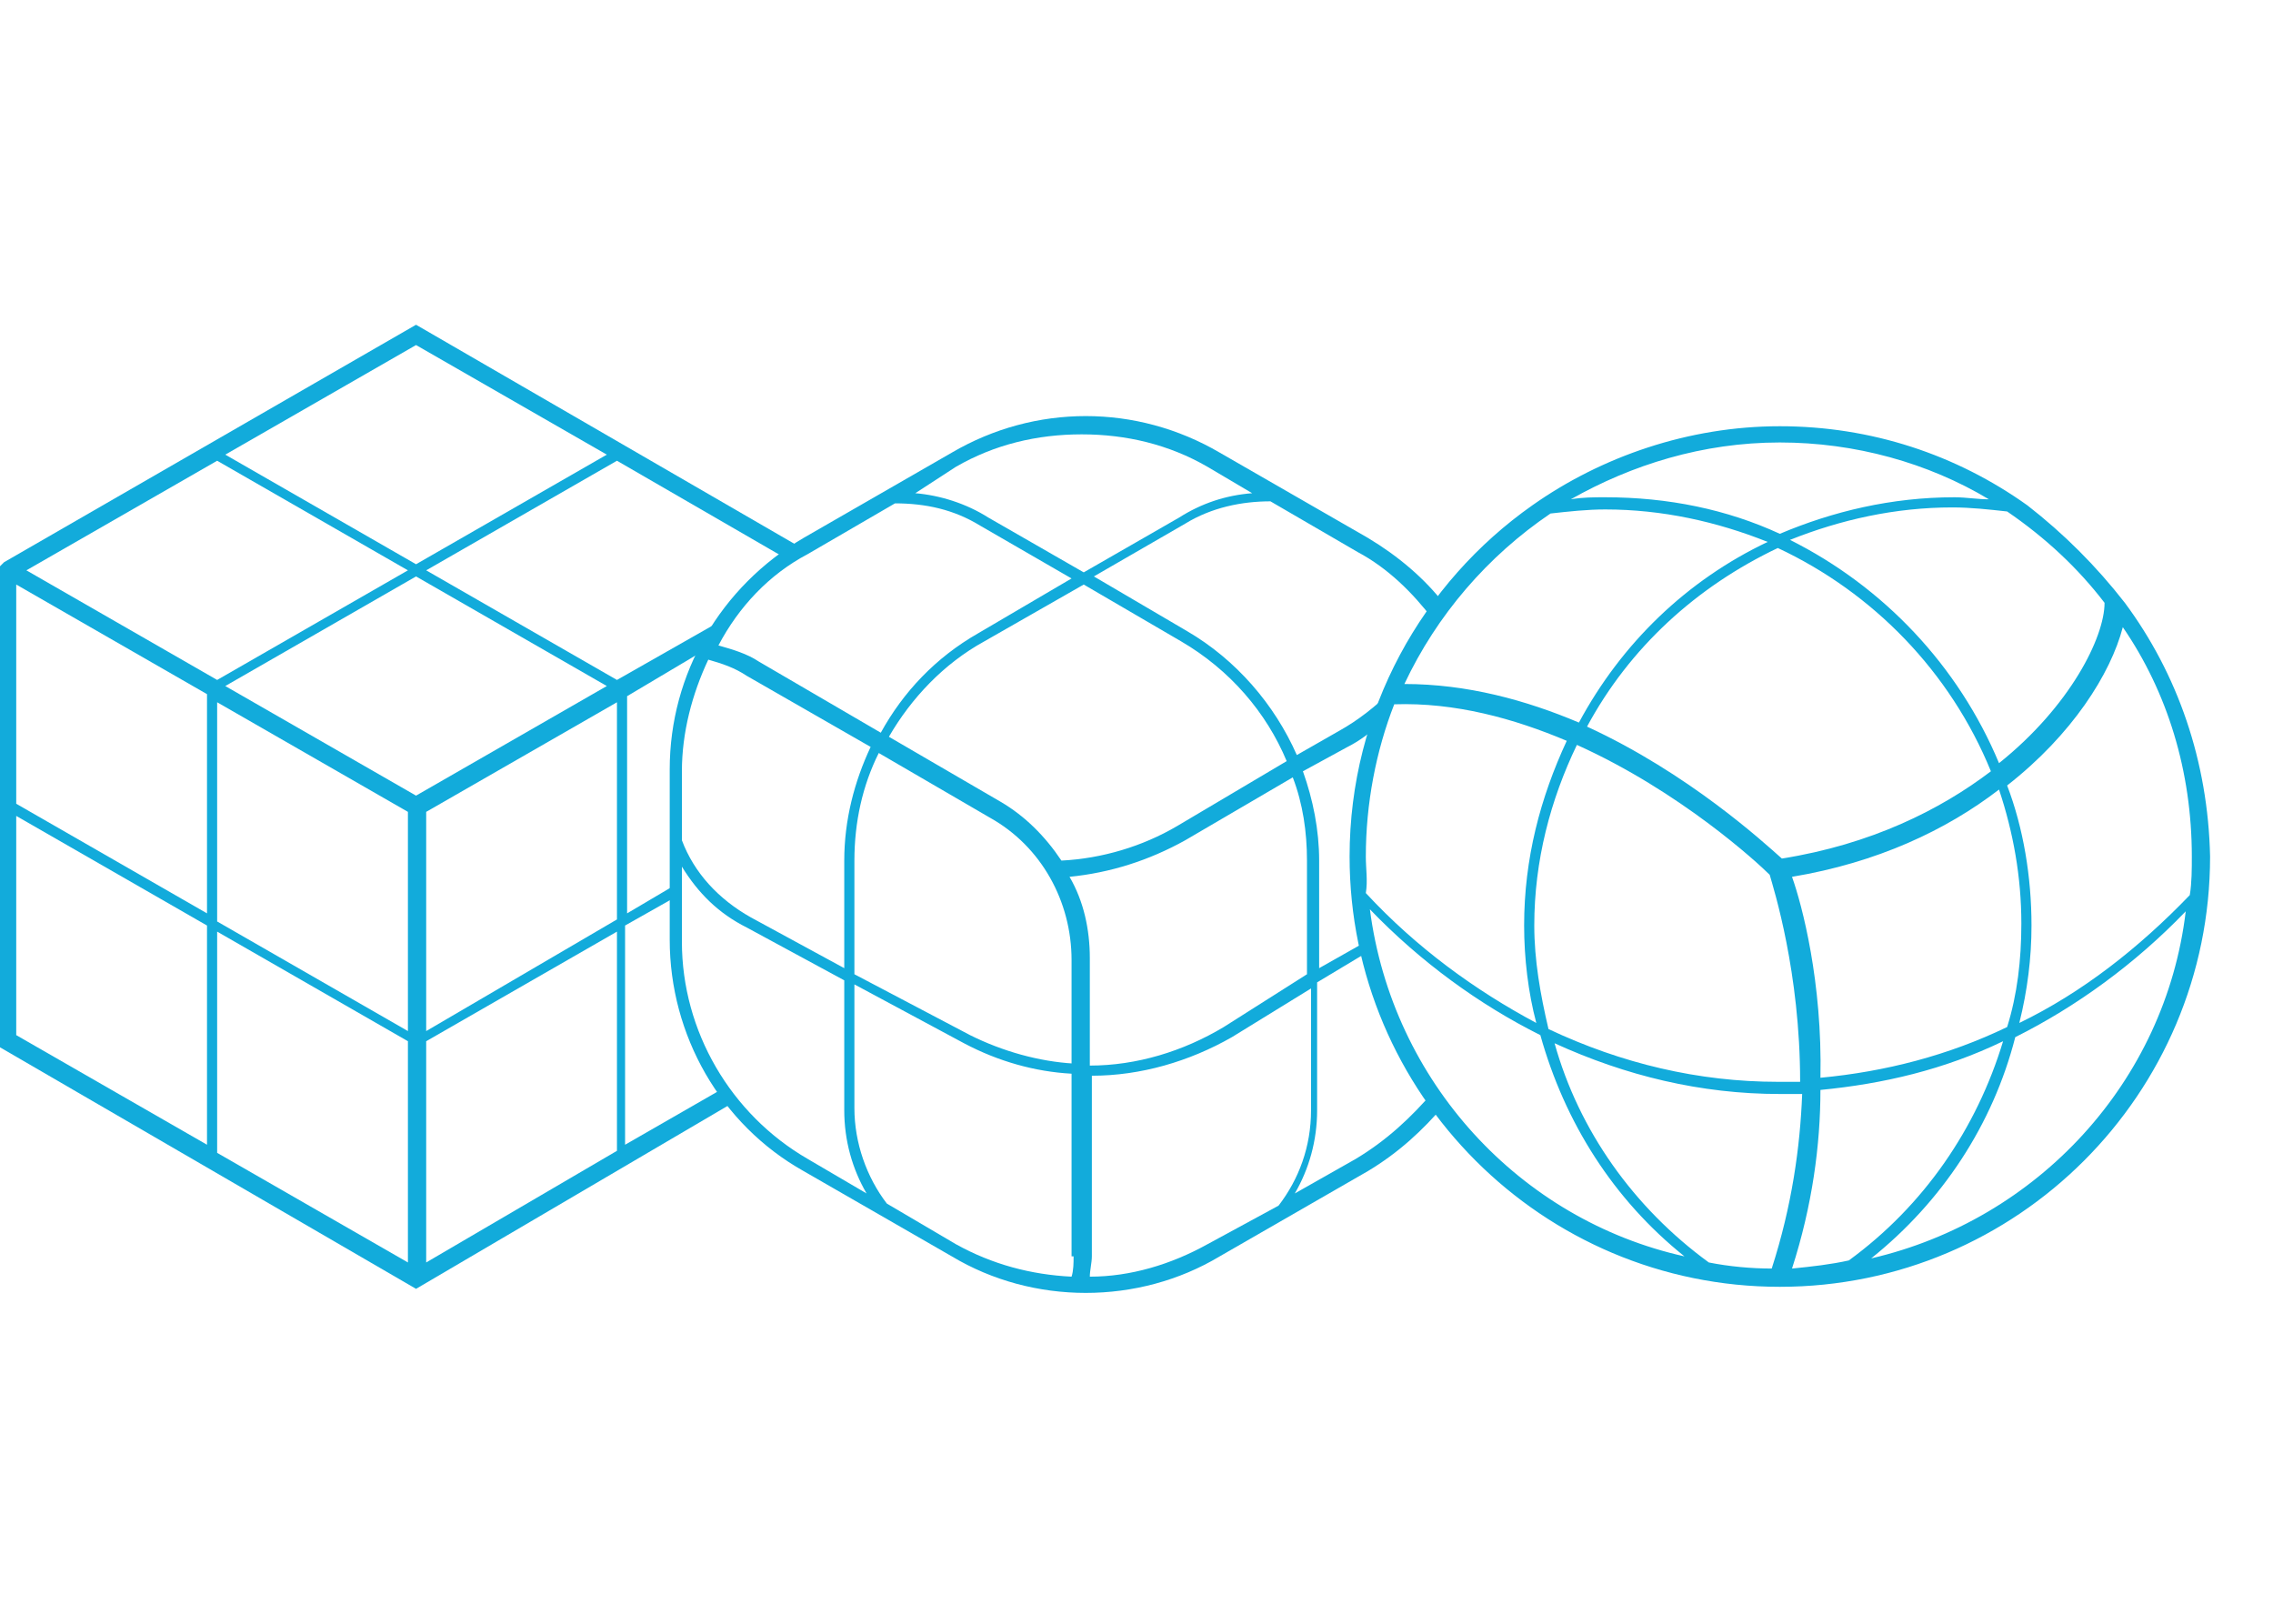 <svg width="112" height="80" viewBox="0 0 112 80" fill="none" xmlns="http://www.w3.org/2000/svg">
<path d="M38.7 27.5C39 27.3 39.2 27.1 39.5 27L20.5 16L0.2 27.7L0 27.9V51.6L20.5 63.5L36 54.4C35.8 54.2 35.6 54 35.5 53.7L30.8 56.4V45.6L33.1 44.3V43.7L30.9 45V34.3L34.6 32.1C34.9 31.6 35.2 31.1 35.5 30.6L30.4 33.5L21 28.1L30.4 22.7L38.7 27.5ZM10.2 56.4L0.8 51V40.2L10.2 45.6V56.4ZM10.2 45L0.8 39.6V28.8L10.2 34.2V45ZM1.3 28.1L10.7 22.7L20.1 28.1L10.7 33.5L1.3 28.1ZM20.1 62.2L10.7 56.8V45.9L20.1 51.3V62.2ZM20.1 50.8L10.7 45.4V34.6L20.1 40V50.8ZM30.4 56.7L21 62.2V51.3L30.4 45.9V56.7ZM30.4 45.3L21 50.8V40L30.4 34.6V45.3ZM29.9 33.8L20.5 39.2L11.1 33.8L20.5 28.4L29.9 33.8ZM20.5 27.8L11.1 22.4L20.5 17L29.9 22.4L20.5 27.8Z" fill="#12ABDB"/>
<path d="M66.8 57.1L63.8 58.8C64.5 57.6 64.9 56.2 64.9 54.7V48.4L67.4 46.9C67.4 46.7 67.3 46.6 67.3 46.4L65 47.7V42.4C65 40.9 64.7 39.4 64.2 38L66.4 36.8C67 36.5 67.5 36.1 68 35.7C68.2 35.1 68.4 34.6 68.6 34C67.8 34.8 66.9 35.5 66 36L63.9 37.2C62.8 34.7 60.9 32.5 58.5 31.1L53.9 28.4L58.4 25.8C59.7 25 61.2 24.7 62.6 24.7L66.9 27.2C68.4 28 69.6 29.2 70.6 30.5C70.8 30.2 71 30 71.2 29.8C70.2 28.5 68.9 27.4 67.4 26.5L60.1 22.3C56 19.9 51 19.9 46.9 22.3L39.6 26.5C35.5 28.9 33 33.2 33 37.9V46.3C33 51 35.5 55.4 39.6 57.7L46.9 61.9C48.9 63.1 51.2 63.7 53.5 63.7C55.8 63.7 58.1 63.1 60.1 61.9L67.4 57.7C68.9 56.8 70.1 55.7 71.2 54.4C71 54.2 70.8 53.9 70.7 53.7C69.5 55.1 68.3 56.2 66.8 57.1ZM58.2 31.6C60.6 33 62.4 35.1 63.4 37.5L58 40.7C56.3 41.7 54.3 42.3 52.3 42.4C51.5 41.2 50.5 40.2 49.3 39.5L43.8 36.3C44.9 34.4 46.5 32.7 48.5 31.6L53.4 28.8L58.2 31.6ZM47.1 23C49 21.9 51.1 21.4 53.3 21.4C55.5 21.4 57.6 21.9 59.5 23L61.7 24.3C60.4 24.4 59.2 24.8 58.1 25.5L53.4 28.2L48.7 25.5C47.6 24.8 46.3 24.4 45.1 24.3L47.1 23ZM39.8 27.3L44.1 24.8C45.6 24.8 47 25.1 48.3 25.9L52.8 28.5L48.2 31.2C46.1 32.4 44.5 34.1 43.4 36.1L37.4 32.6C36.8 32.2 36.1 32 35.4 31.8C36.4 29.9 37.9 28.3 39.8 27.3ZM33.6 38C33.6 36.1 34.1 34.2 34.9 32.5C35.6 32.7 36.2 32.9 36.8 33.3L42.9 36.8C42.1 38.5 41.6 40.4 41.6 42.4V47.7L37 45.2C35.4 44.3 34.2 43 33.6 41.4V38ZM39.8 57.1C36 54.9 33.6 50.8 33.6 46.4V42.7C34.4 44 35.4 45 36.8 45.7L41.6 48.3V54.7C41.6 56.2 42 57.6 42.7 58.8L39.8 57.1ZM52.9 61.9C52.9 62.2 52.9 62.6 52.8 62.9C50.8 62.8 48.9 62.3 47.1 61.3L43.7 59.3C42.7 58 42.1 56.3 42.1 54.6V48.5L47.5 51.4C49.2 52.3 51 52.8 52.8 52.9V61.9H52.9ZM52.9 52.4C51.2 52.3 49.4 51.8 47.8 51L42.1 48V42.4C42.1 40.5 42.5 38.7 43.3 37.1L48.8 40.3C51.3 41.7 52.8 44.4 52.8 47.3V52.4H52.9ZM52.7 43.2C54.7 43 56.6 42.4 58.4 41.4L63.7 38.3C64.2 39.6 64.4 41 64.4 42.4V48L60.3 50.6C58.3 51.8 56 52.5 53.7 52.5V47.2C53.7 45.8 53.4 44.4 52.7 43.2ZM59.5 61.3C57.7 62.3 55.7 62.9 53.7 62.9C53.7 62.6 53.8 62.2 53.8 61.9V53C56.2 53 58.6 52.3 60.7 51.1L64.6 48.7V54.7C64.6 56.5 64 58.1 63 59.4L59.5 61.3Z" fill="#12ABDB"/>
<path d="M104.7 29.7C103.3 27.9 101.7 26.3 99.9 24.9C96.4 22.4 92.2 21 87.7 21C83.2 21 78.9 22.5 75.5 24.9C70.1 28.7 66.5 35 66.5 42.2C66.5 53.9 76 63.4 87.7 63.4C99.4 63.4 108.9 53.9 108.9 42.2C108.8 37.5 107.3 33.2 104.7 29.7ZM103.7 29.7C103.7 31.4 102 34.8 98.5 37.6C96.5 32.8 92.8 28.9 88.2 26.6C90.7 25.6 93.4 25 96.2 25C97.1 25 98 25.1 98.9 25.2C100.8 26.5 102.4 28 103.7 29.7ZM87.2 43.1C87.4 43.8 88.7 47.9 88.7 53.3C88.3 53.3 88 53.3 87.6 53.3C83.7 53.3 79.9 52.4 76.3 50.7C75.9 49 75.6 47.3 75.6 45.6C75.6 42.4 76.4 39.4 77.7 36.7C82.8 39 86.6 42.5 87.2 43.1ZM78.2 35.8C80.3 31.9 83.6 28.9 87.6 27C92.3 29.2 96.1 33.1 98.1 38C95.6 39.9 92.2 41.6 87.8 42.3C86.9 41.5 83.2 38.1 78.2 35.8ZM88.3 43.2C92.5 42.5 95.9 40.9 98.5 38.9C99.2 41 99.6 43.2 99.6 45.5C99.6 47.3 99.4 49 98.9 50.6C96 52 92.9 52.8 89.7 53.1C89.8 48.4 88.8 44.6 88.3 43.2ZM87.7 21.8C91.4 21.8 95 22.8 98 24.6C97.4 24.6 96.9 24.5 96.3 24.5C93.2 24.5 90.3 25.2 87.7 26.3C85.1 25.1 82.2 24.5 79.1 24.5C78.5 24.5 78 24.5 77.4 24.6C80.4 22.9 83.9 21.8 87.7 21.8ZM76.4 25.3C77.3 25.2 78.2 25.1 79.1 25.1C81.9 25.1 84.6 25.7 87.1 26.7C83.1 28.6 79.9 31.7 77.8 35.6C75.2 34.5 72.3 33.7 69.2 33.7C70.8 30.3 73.3 27.4 76.4 25.3ZM67.3 42.2C67.3 39.6 67.8 37 68.7 34.7C71.7 34.6 74.6 35.4 77.2 36.5C75.9 39.3 75.1 42.3 75.1 45.6C75.1 47.2 75.3 48.9 75.7 50.4C72.7 48.8 69.8 46.7 67.3 44C67.4 43.4 67.3 42.8 67.3 42.2ZM67.5 44.8C70 47.4 72.9 49.5 75.9 51C77.1 55.3 79.5 59.1 83 61.9C74.9 60.1 68.6 53.3 67.5 44.8ZM87.3 62.5C86.3 62.5 85.2 62.4 84.2 62.2C80.5 59.5 77.8 55.7 76.6 51.4C80.1 53 83.8 53.9 87.7 53.9C88.1 53.9 88.4 53.9 88.8 53.9C88.7 56.5 88.3 59.4 87.3 62.5ZM88.3 62.5C89.3 59.4 89.7 56.4 89.7 53.7C92.8 53.4 95.8 52.7 98.7 51.3C97.4 55.6 94.8 59.4 91.1 62.1C90.2 62.3 89.3 62.4 88.3 62.5ZM92.2 62C95.7 59.2 98.2 55.4 99.3 51.1C102.3 49.6 105.2 47.5 107.7 44.9C106.7 53.3 100.4 60.1 92.2 62ZM99.5 50.4C99.9 48.8 100.1 47.2 100.1 45.6C100.1 43.2 99.7 40.8 98.9 38.7C102.1 36.2 104 33.2 104.6 30.9C106.8 34.1 108 38 108 42.2C108 42.8 108 43.5 107.9 44.1C105.4 46.7 102.6 48.9 99.5 50.4Z" fill="#12ABDB"/>
</svg>
